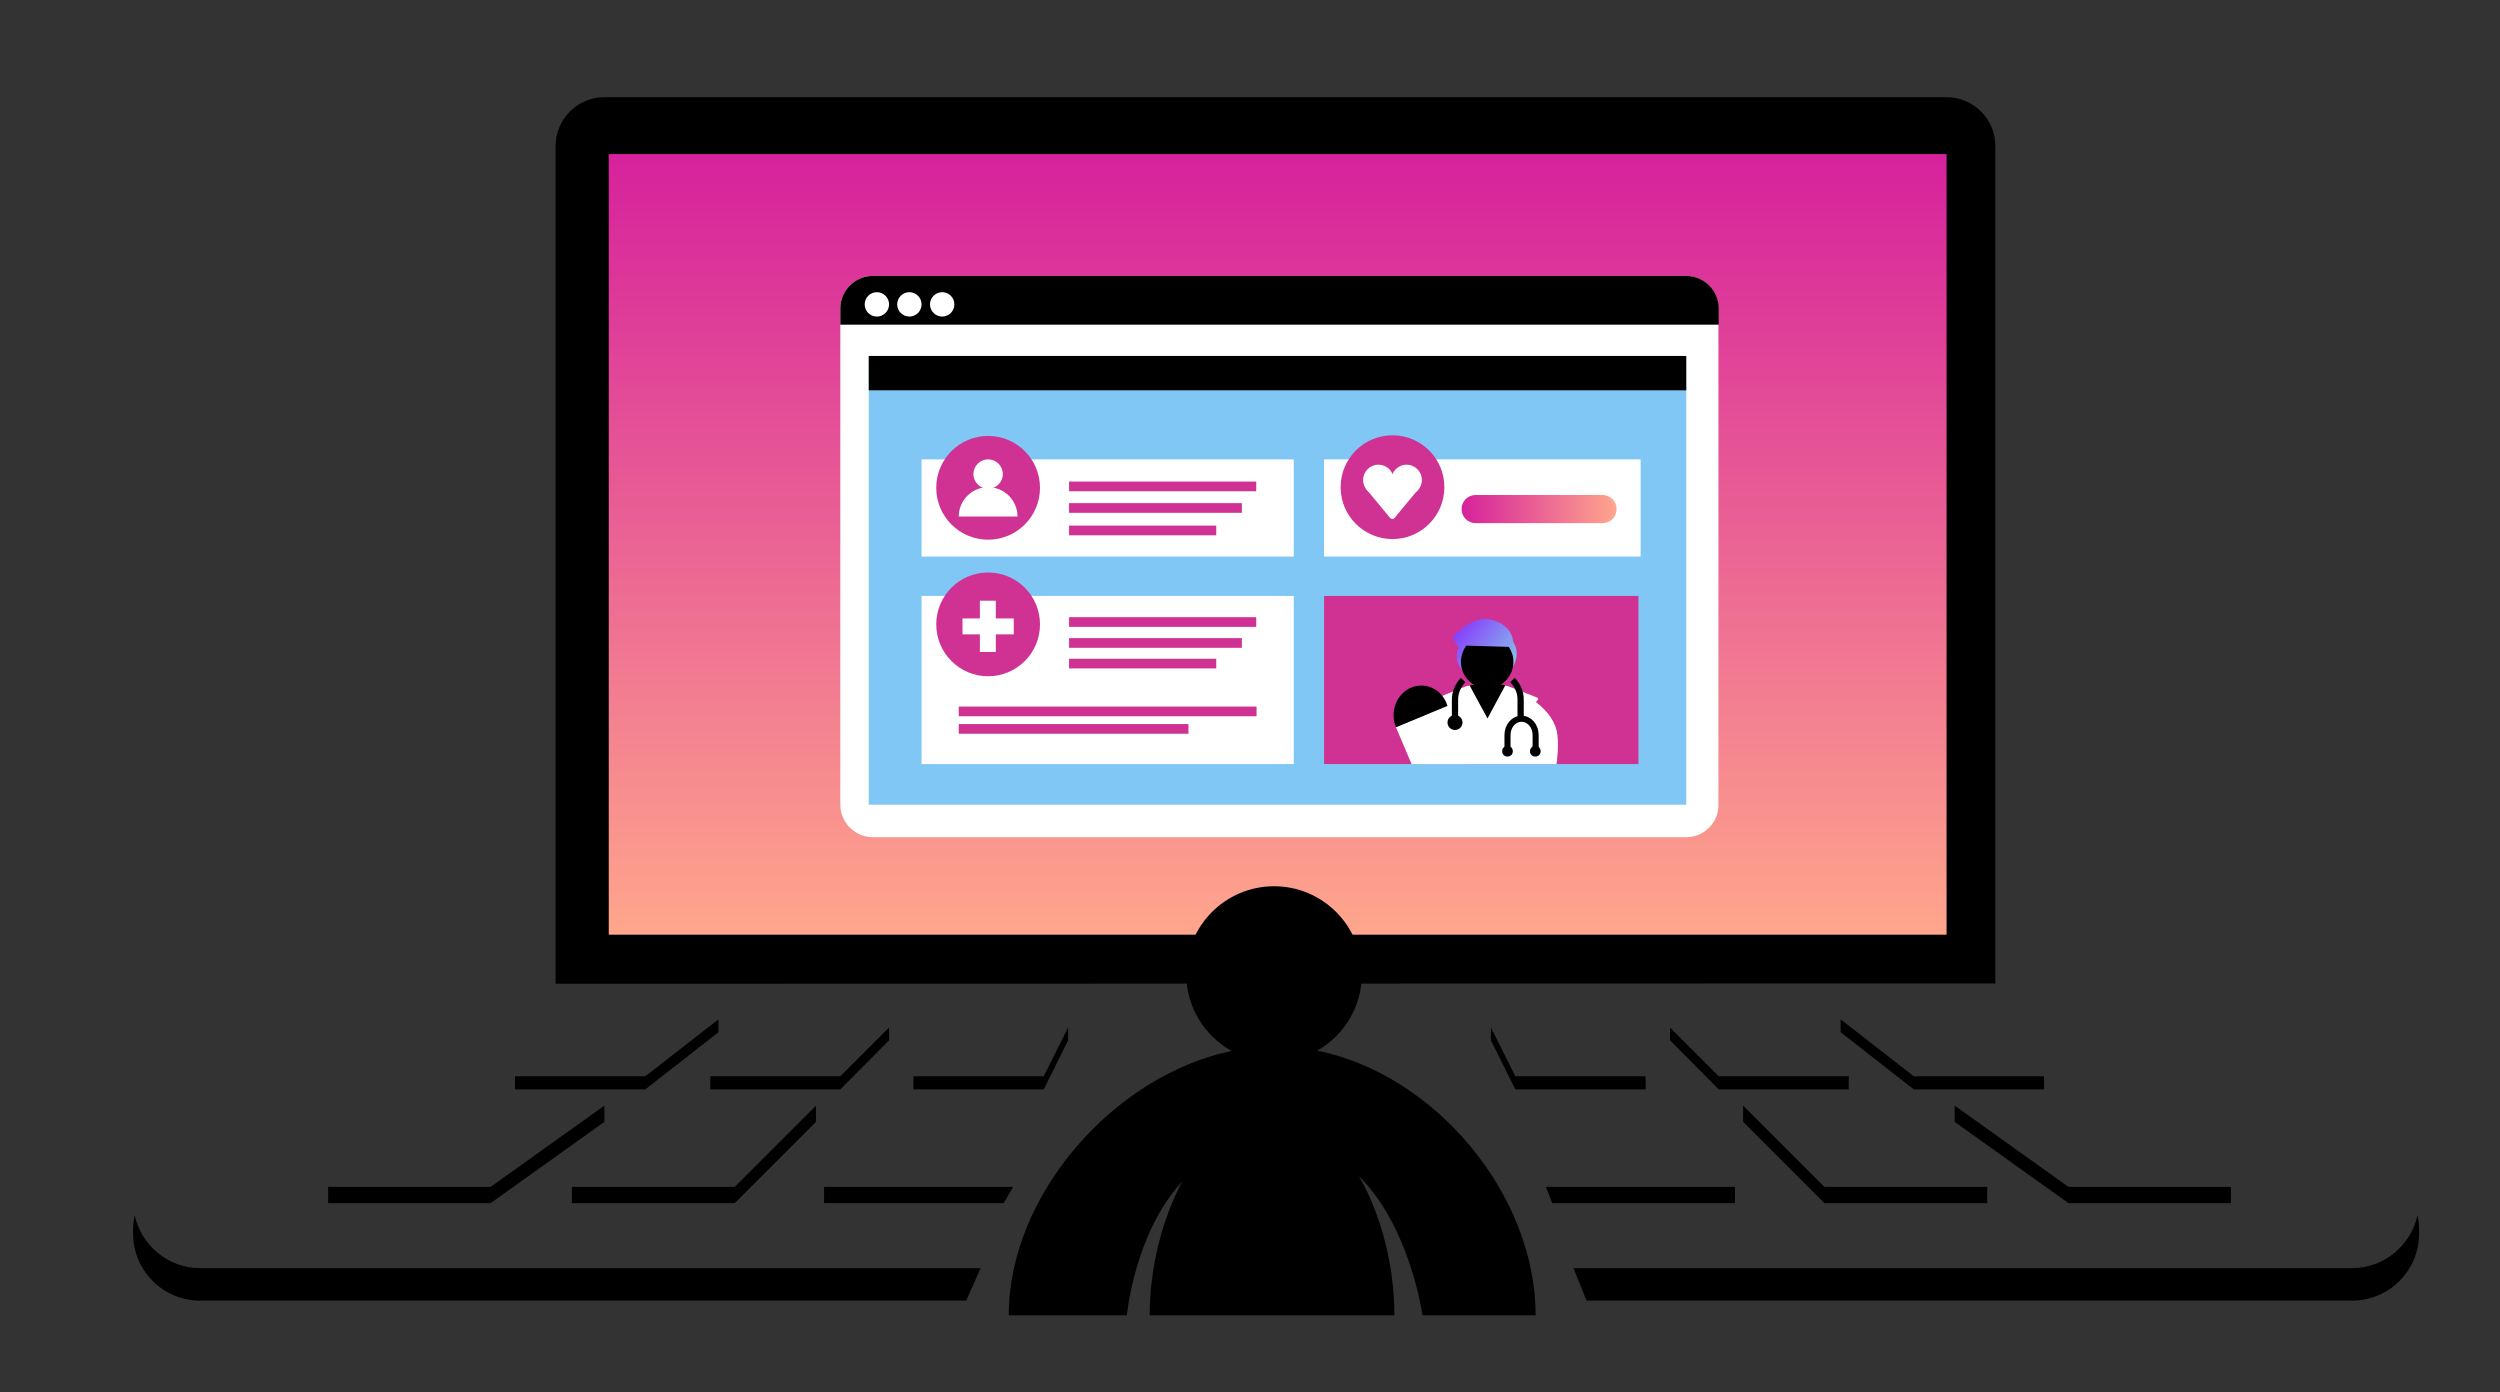 <?xml version="1.0" encoding="utf-8"?>
<!-- Generator: Adobe Illustrator 27.1.1, SVG Export Plug-In . SVG Version: 6.00 Build 0)  -->
<svg version="1.1" id="Layer_1" xmlns="http://www.w3.org/2000/svg" xmlns:xlink="http://www.w3.org/1999/xlink" x="0px" y="0px"
	 viewBox="0 0 800 445.5" style="enable-background:new 0 0 800 445.5;" xml:space="preserve">
<rect x="0" y="0" width="800" height="445.5" fill="#333333" stroke="none"/>
<style type="text/css">
	.st0{display:none;}
	.st1{display:inline;fill:#871FFF;}
	.st2{fill:url(#SVGID_1_);}
	.st3{fill:#FFFFFF;}
	.st4{fill:#80C7F5;}
	.st5{fill:#CF3293;}
	.st6{fill:url(#SVGID_00000019643020490795898710000010504437413075548824_);}
	.st7{fill:none;stroke:#000000;stroke-width:2;stroke-miterlimit:10;}
	.st8{fill:none;stroke:#000000;stroke-width:1.946;stroke-miterlimit:10;}
	.st9{fill:url(#SVGID_00000023986004432409527450000012745557607193525680_);}
</style>
<g id="Layer_1_1_" class="st0">
	<rect x="-7.2" y="-195.7" class="st1" width="814.5" height="814.5"/>
</g>
<g id="Layer_2_1_">
</g>
<g>
	<path d="M638.5,314.7v-268c0-8.6-7-15.6-15.6-15.6H193.4c-8.6,0-15.6,7-15.6,15.6v268.1L638.5,314.7L638.5,314.7z"/>
</g>
<linearGradient id="SVGID_1_" gradientUnits="userSpaceOnUse" x1="-686.7" y1="1355.896" x2="-436.9" y2="1355.896" gradientTransform="matrix(0 1 1 0 -947.045 736.045)">
	<stop  offset="0" style="stop-color:#D6219C"/>
	<stop  offset="1" style="stop-color:#FFA68C"/>
</linearGradient>
<polygon class="st2" points="194.8,299.1 194.8,49.3 622.9,49.3 622.9,299.1 "/>
<path class="st3" d="M539.6,267.9H279.3c-5.7,0-10.4-4.7-10.4-10.4V98.7c0-5.7,4.7-10.4,10.4-10.4h260.2c5.7,0,10.4,4.7,10.4,10.4
	v158.8C550,263.2,545.3,267.9,539.6,267.9z"/>
<path d="M550,103.9v-5.2c0-5.7-4.7-10.4-10.4-10.4H279.3c-5.7,0-10.4,4.7-10.4,10.4v5.2H550z"/>
<circle class="st3" cx="280.6" cy="97.4" r="3.9"/>
<circle class="st3" cx="291" cy="97.4" r="3.9"/>
<circle class="st3" cx="301.5" cy="97.4" r="3.9"/>
<polygon class="st4" points="539.6,114.3 539.6,257.5 278,257.5 278,114.3 "/>
<g>
	<path d="M313.8,405.8H64c-10.2,0-18.8-7.3-20.9-16.9c-0.3,1.5-0.5,3-0.5,4.5v1.4c0,11.8,9.6,21.4,21.4,21.4h245.2L313.8,405.8z"/>
	<path d="M773.6,388.9c-2.1,9.6-10.7,16.9-20.9,16.9H503.5l4.2,10.4h245c11.8,0,21.4-9.6,21.4-21.4v-1.4
		C774.1,391.8,773.9,390.3,773.6,388.9z"/>
</g>
<polygon points="105,379.8 105,385 157,385 193.4,359 193.4,353.8 157,379.8 "/>
<polygon points="183,379.8 183,385 235.1,385 261.1,359 261.1,353.8 235.1,379.8 "/>
<polygon points="321.2,385 263.7,385 263.7,379.8 324.2,379.8 "/>
<polygon points="164.8,344.4 164.8,348.6 206.5,348.6 229.9,330.3 229.9,326.2 206.5,344.4 "/>
<polygon points="227.3,344.4 227.3,348.6 268.9,348.6 284.5,332.9 284.5,328.8 268.9,344.4 "/>
<polygon points="292.3,344.4 292.3,348.6 334,348.6 341.8,332.9 341.8,328.8 334,344.4 "/>
<polygon points="713.9,379.8 713.9,385 661.9,385 625.5,359 625.5,353.8 661.9,379.8 "/>
<polygon points="635.9,379.8 635.9,385 583.8,385 557.8,359 557.8,353.8 583.8,379.8 "/>
<polygon points="496.7,385 555.2,385 555.2,379.8 494.7,379.8 "/>
<polygon points="654.1,344.4 654.1,348.6 612.4,348.6 589,330.3 589,326.2 612.4,344.4 "/>
<polygon points="591.6,344.4 591.6,348.6 550,348.6 534.4,332.9 534.4,328.8 550,344.4 "/>
<polygon points="526.6,344.4 526.6,348.6 484.9,348.6 477.1,332.9 477.1,328.8 484.9,344.4 "/>
<g>
	<g>
		<rect id="SVGID_3_" x="278" y="113.9" width="261.6" height="11"/>
	</g>
	<g>
		<g>
			<g>
				<defs>
					<rect id="SVGID_00000103224582545711492930000002221028050610207879_" x="278" y="113.9" width="261.6" height="11"/>
				</defs>
				<clipPath id="SVGID_00000077323912796539024110000006152423625372060315_">
					<use xlink:href="#SVGID_00000103224582545711492930000002221028050610207879_"  style="overflow:visible;"/>
				</clipPath>
			</g>
		</g>
	</g>
</g>
<rect x="423.7" y="190.7" class="st5" width="100.6" height="53.8"/>
<path d="M455.2,420.9h36.2c0-38.7-32.2-77.1-69.9-84.7c8.5-4.8,14.3-14,14.3-24.5c0-15.5-12.6-28.1-28.1-28.1s-28.1,12.6-28.1,28.1
	c0,10.6,5.9,19.8,14.5,24.6c-37.8,7.9-71.3,46.2-71.3,84.6h37.8c0,0,2.4-26.3,17.7-42.8c-6.4,12-10.4,27.5-10.4,42.8h78.3
	c0-16.1-4.3-32.3-11.3-44.5C451.3,392.7,455.2,420.9,455.2,420.9z"/>
<rect x="294.9" y="147" class="st3" width="119.1" height="31.1"/>
<rect x="423.7" y="147" class="st3" width="101.3" height="31.1"/>
<rect x="294.9" y="190.7" class="st3" width="119.1" height="53.8"/>
<g>
	<g>
		<path class="st3" d="M498.1,244.5h-43.6c0,0-1-7.1,0-11.2c1.9-7.4,12.1-13.9,21.5-13.9h0.4c9.6,0,19.9,6.8,21.7,14.3
			C499.1,237.7,498.1,244.5,498.1,244.5z"/>
		<path class="st3" d="M468.9,219.7l-8.7,3.5c-0.4,0.1-0.5,0.6-0.2,0.9l3.8,4.4h24.2l4-4.4c0.3-0.3,0.2-0.8-0.2-0.9l-8.9-3.5
			c-0.5-0.2-0.9-0.3-1.4-0.3h-11.2C469.9,219.4,469.4,219.5,468.9,219.7z"/>
		
			<linearGradient id="SVGID_00000085934732627762418450000014961852289395799189_" gradientUnits="userSpaceOnUse" x1="483.889" y1="214.583" x2="462.788" y2="198.129">
			<stop  offset="0" style="stop-color:#86C5EC"/>
			<stop  offset="1" style="stop-color:#871FFF"/>
		</linearGradient>
		<path style="fill:url(#SVGID_00000085934732627762418450000014961852289395799189_);" d="M485.3,210c0.3-2.9-1.1-4.6-1.1-4.6
			s0-5.7-7.6-7.2c-5.8-1.1-11.6,5.4-11.6,5.4c-0.1,1.9,1.8,3.3,1.8,3.3s-0.8,1.9-0.6,3.8c0.7,5.3,6.2,6.8,9.1,6.9
			C478.5,217.7,484.5,216.4,485.3,210z"/>
		<path d="M481.7,219.3l-5.7,10.6l-5.7-10.5C471.1,218.8,480.4,218.7,481.7,219.3z"/>
		<path d="M469.2,206.6c-1,1.4-1.7,3.2-1.7,5.2c0,4.7,3.8,8.5,8.4,8.5c4.6,0,8.4-3.8,8.4-8.5c0-1.8-0.6-3.5-1.5-4.8L469.2,206.6z"/>
	</g>
	<polyline class="st3" points="463.2,225.8 469.1,244.5 451.7,244.5 446.7,232.7 	"/>
	<path d="M446.7,232.7c-2-4.9,0.1-10.5,4.7-12.6l0,0c4.8-2.1,10.2,0.5,11.8,5.8"/>
	<path class="st7" d="M484,217.6c1.6,1.7,2.6,3.8,2.6,6.2c0,5.4,0,6.4,0,6.4"/>
	<path class="st7" d="M465.6,231.7c0,0,0-2.6,0-7.9c0-2.3,1-4.5,2.6-6.2"/>
	<circle cx="465.6" cy="231.2" r="2.4"/>
	<g>
		<path class="st8" d="M482.4,240.4c0,0,0-2.3,0-5.2s2-5.2,4.5-5.2s4.5,2.3,4.5,5.2s0,5.2,0,5.2"/>
		<circle cx="482.4" cy="240.4" r="1.7"/>
		<circle cx="491.3" cy="240.4" r="1.7"/>
	</g>
</g>
<circle class="st5" cx="316.2" cy="156.1" r="16.6"/>
<circle class="st3" cx="316.2" cy="151.7" r="4.7"/>
<path class="st3" d="M325.6,165.3h-18.8c0-5.2,4.2-9.4,9.4-9.4S325.6,160.1,325.6,165.3z"/>
<circle class="st5" cx="316.2" cy="199.8" r="16.6"/>
<rect x="342.1" y="154.1" class="st5" width="59.9" height="3.1"/>
<rect x="342.1" y="161" class="st5" width="55.3" height="3.1"/>
<rect x="342.1" y="168.2" class="st5" width="47.1" height="3.1"/>
<rect x="342.1" y="197.5" class="st5" width="59.9" height="3.1"/>
<rect x="342.1" y="204.2" class="st5" width="55.3" height="3.1"/>
<rect x="342.1" y="210.8" class="st5" width="47.1" height="3.1"/>
<rect x="306.8" y="226.1" class="st5" width="95.3" height="3.1"/>
<rect x="306.8" y="231.7" class="st5" width="73.5" height="3.1"/>
<linearGradient id="SVGID_00000160190662985579760530000005978583283718373563_" gradientUnits="userSpaceOnUse" x1="467.698" y1="162.92" x2="517.27" y2="162.92">
	<stop  offset="0" style="stop-color:#D6219C"/>
	<stop  offset="1" style="stop-color:#FFA68C"/>
</linearGradient>
<path style="fill:url(#SVGID_00000160190662985579760530000005978583283718373563_);" d="M512.8,167.4h-40.6c-2.5,0-4.5-2-4.5-4.5v0
	c0-2.5,2-4.5,4.5-4.5h40.6c2.5,0,4.5,2,4.5,4.5v0C517.3,165.4,515.3,167.4,512.8,167.4z"/>
<circle class="st5" cx="445.6" cy="155.9" r="16.6"/>
<g>
	<circle class="st3" cx="441.1" cy="153.6" r="4.9"/>
	<circle class="st3" cx="450.1" cy="153.6" r="4.9"/>
	<path class="st3" d="M437.2,153l-0.1,3.4l7.7,9.3c0.4,0.5,1.1,0.5,1.5,0l7.6-9.2l-0.1-3.6H437.2z"/>
</g>
<rect x="308" y="197.9" class="st3" width="16.4" height="5.1"/>
<rect x="308" y="197.9" transform="matrix(-1.836970e-16 1 -1 -1.836970e-16 516.559 -115.774)" class="st3" width="16.4" height="5.1"/>
</svg>
